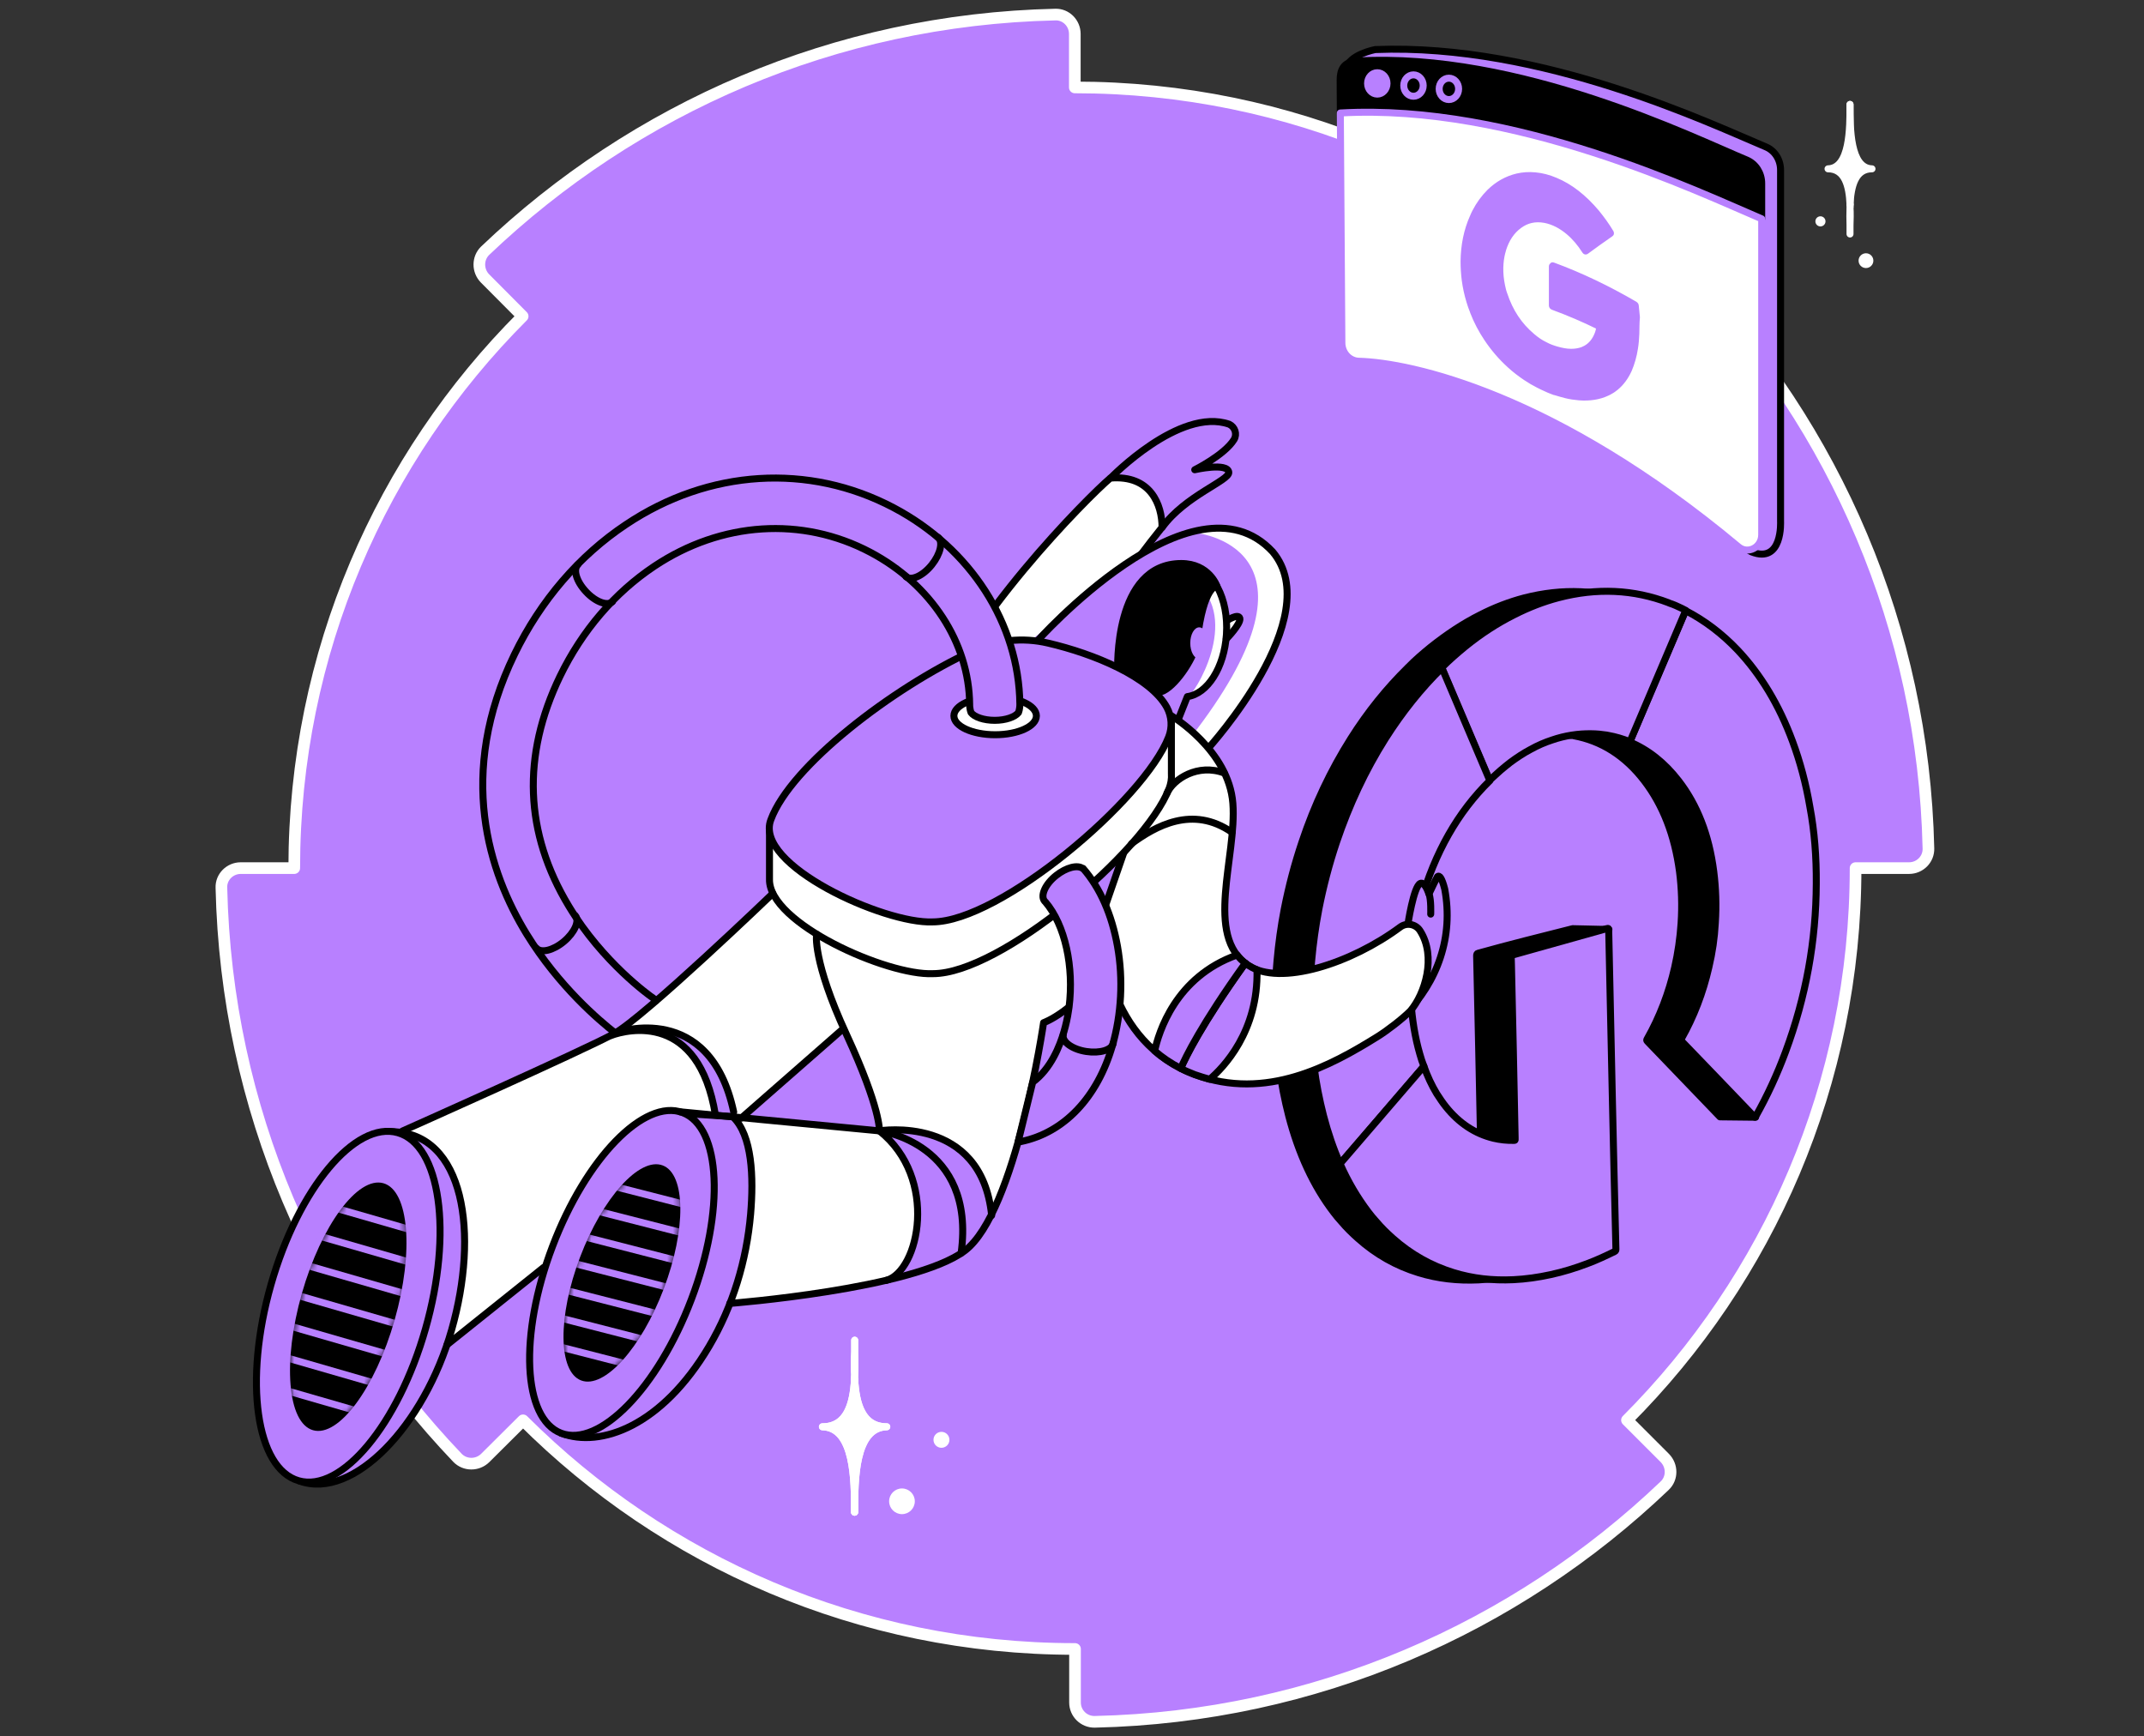 <svg width="368" height="298" viewBox="0 0 368 298" fill="none" xmlns="http://www.w3.org/2000/svg">
<rect x="0" y="0" width="368" height="298" fill="#333333" stroke="none"/>
<path d="M279.223 54.243C254.996 30.016 221.484 15.005 184.483 15.005V5.823C184.483 3.959 182.958 2.434 181.129 2.502C143.212 3.349 108.854 18.631 83.271 43.028C81.95 44.315 81.95 46.45 83.237 47.772L89.709 54.277C65.482 78.505 50.505 112.016 50.505 148.984H41.323C39.459 148.984 37.934 150.509 38.002 152.338C38.849 190.289 54.131 224.647 78.528 250.196C79.815 251.518 81.95 251.518 83.271 250.23L89.777 243.758C114.038 267.985 147.516 282.996 184.517 282.996V292.179C184.517 294.042 186.042 295.533 187.905 295.499C225.822 294.652 260.18 279.371 285.729 254.974C287.084 253.686 287.05 251.552 285.763 250.23L279.257 243.724C303.484 219.463 318.495 185.985 318.495 148.984H327.677C329.541 148.984 331.066 147.459 330.998 145.595C330.151 107.679 314.869 73.32 290.472 47.738C289.185 46.416 287.05 46.416 285.729 47.704L279.223 54.243Z" fill="#B880FF" stroke="white" stroke-width="2" stroke-linecap="round" stroke-linejoin="round"/>
<path d="M190.609 82.053C190.609 82.053 202.43 69.833 210.978 72.804C211.979 73.272 212.38 74.507 211.812 75.442C210.176 78.08 205.068 80.618 205.068 80.618C205.068 80.618 210.71 79.316 210.911 81.052C211.078 82.454 203.431 85.059 199.491 90.501" fill="#B880FF"/>
<path d="M190.609 82.053C190.609 82.053 202.43 69.833 210.978 72.804C211.979 73.272 212.38 74.507 211.812 75.442C210.176 78.08 205.068 80.618 205.068 80.618C205.068 80.618 210.71 79.316 210.911 81.052C211.078 82.454 203.431 85.059 199.491 90.501" stroke="black" stroke-width="1.2" stroke-miterlimit="10" stroke-linecap="round" stroke-linejoin="round"/>
<path d="M195.852 95.142C196.787 93.874 197.922 92.438 199.458 90.501C199.458 86.695 197.555 81.453 190.576 82.053C186.636 85.392 165.533 106.629 159.456 123.491" fill="white"/>
<path d="M195.852 95.142C196.787 93.874 197.922 92.438 199.458 90.501C199.458 86.695 197.555 81.453 190.576 82.053C186.636 85.392 165.533 106.629 159.456 123.491" stroke="black" stroke-width="1.2" stroke-miterlimit="10" stroke-linecap="round" stroke-linejoin="round"/>
<path d="M207.371 128.433C207.371 128.433 227.906 105.894 218.424 94.675C204.734 79.983 177.888 110.168 177.888 110.168" fill="#B880FF"/>
<path d="M207.371 128.433L204.366 126.563C228.741 95.243 207.538 91.436 204.266 91.369C209.442 89.934 214.484 90.434 218.424 94.675C227.873 105.928 207.371 128.433 207.371 128.433Z" fill="white"/>
<path d="M207.371 128.433C207.371 128.433 227.906 105.894 218.424 94.675C204.734 79.983 177.888 110.168 177.888 110.168" stroke="black" stroke-width="1.2" stroke-miterlimit="10" stroke-linecap="round" stroke-linejoin="round"/>
<path d="M183.564 146.764L132.644 153.342C132.644 153.342 110.54 174.578 105.364 177.416C100.189 180.254 69.069 194.111 69.069 194.111C69.069 194.111 72.909 195.414 75.112 197.985C84.462 207.334 76.849 230.407 76.749 230.807L93.31 217.551L120.49 205.364L125.265 223.762C125.265 223.762 156.819 221.324 165.6 214.713C174.382 208.102 179.123 175.58 179.123 175.58C179.123 175.58 184.432 173.743 189.908 165.796L183.564 146.764ZM150.942 194.078L127.335 191.807L144.865 176.548C144.998 176.882 145.165 177.216 145.332 177.55C151.209 190.338 150.942 194.078 150.942 194.078Z" fill="white"/>
<path d="M122.794 191.34C119.922 173.777 107.835 176.615 104.863 177.717L105.932 177.183C105.932 177.183 121.859 171.573 125.966 190.839L126.2 192.108L122.794 191.34Z" fill="#B880FF"/>
<path d="M170.175 208.436C168.806 211.174 167.27 213.378 165.6 214.646C162.795 216.75 157.72 218.419 152.044 219.755C157.753 218.219 161.126 202.192 150.908 194.078C150.942 194.078 168.372 191.206 170.175 208.436Z" fill="#B880FF"/>
<path d="M96.315 245.967C103.06 248.538 113.611 244.765 121.725 231.041C125.799 224.129 128.136 216.349 128.837 208.369C129.372 202.092 129.138 194.813 125.765 191.641L114.112 190.873" fill="#B880FF"/>
<path d="M96.315 245.967C103.06 248.538 113.611 244.765 121.725 231.041C125.799 224.129 128.136 216.349 128.837 208.369C129.372 202.092 129.138 194.813 125.765 191.641L114.112 190.873" stroke="black" stroke-width="1.2" stroke-miterlimit="10" stroke-linecap="round" stroke-linejoin="round"/>
<path d="M210.51 108.866C210.143 114.576 207.238 119.083 203.799 119.551L201.027 126.529L188.84 124.225L197.087 115.21L198.056 115.377C197.154 113.374 196.687 110.769 196.854 107.998C197.254 101.854 200.627 97.046 204.366 97.279C208.173 97.546 210.911 102.722 210.51 108.866Z" fill="#B880FF"/>
<path d="M210.51 108.866C210.143 114.409 207.371 118.85 204.066 119.484C206.036 117.614 213.482 104.258 203.498 98.715C203.164 98.548 200.86 98.849 200.493 98.915C201.662 97.814 202.964 97.213 204.366 97.313C208.173 97.546 210.911 102.722 210.51 108.866Z" fill="white"/>
<path d="M210.61 106.495C210.61 106.495 212.58 105.193 212.814 106.128C213.014 107.063 210.477 109.667 210.477 109.667" fill="white"/>
<path d="M210.61 106.495C210.61 106.495 212.58 105.193 212.814 106.128C213.014 107.063 210.477 109.667 210.477 109.667" stroke="black" stroke-width="1.2" stroke-miterlimit="10" stroke-linecap="round" stroke-linejoin="round"/>
<path d="M210.51 108.866C210.143 114.576 207.238 119.083 203.799 119.551L201.027 126.529L188.84 124.225L197.087 115.21L198.056 115.377C197.154 113.374 196.687 110.769 196.854 107.998C197.254 101.854 200.627 97.046 204.366 97.279C208.173 97.546 210.911 102.722 210.51 108.866Z" stroke="black" stroke-width="1.2" stroke-miterlimit="10" stroke-linecap="round" stroke-linejoin="round"/>
<path d="M208.874 100.585C208.874 100.585 206.603 100.351 205.468 110.001C205.168 112.539 202.129 117.314 199.725 118.549C197.321 119.785 191.845 115.01 191.845 115.01C191.845 115.01 191.077 96.712 202.764 96.712C207.538 96.712 208.874 100.585 208.874 100.585Z" fill="black" stroke="black" stroke-width="1.2" stroke-miterlimit="10" stroke-linecap="round" stroke-linejoin="round"/>
<path d="M205.836 113.073C206.684 113.073 207.371 111.862 207.371 110.368C207.371 108.875 206.684 107.664 205.836 107.664C204.987 107.664 204.3 108.875 204.3 110.368C204.3 111.862 204.987 113.073 205.836 113.073Z" fill="#B880FF"/>
<path d="M300.53 180.488C304.036 171.072 305.773 161.422 305.806 151.639C305.806 147.098 305.472 142.69 304.738 138.45C304.07 134.476 303.068 130.737 301.766 127.231C299.428 120.987 296.29 115.778 292.316 111.537C289.445 108.499 286.273 106.161 282.8 104.458C282.099 104.124 281.398 103.791 280.697 103.557C280.663 103.523 280.596 103.49 280.563 103.49C274.553 101.186 268.242 100.919 261.597 102.622C259.06 103.29 256.522 104.258 254.051 105.527C251.113 106.996 248.308 108.866 245.537 111.07C244.234 112.138 242.932 113.24 241.697 114.509C241.663 114.542 241.63 114.542 241.63 114.576C238.024 118.115 234.751 122.155 231.846 126.763C228.407 132.206 225.603 138.116 223.466 144.527C222.197 148.3 221.195 152.14 220.427 156.046C219.859 158.985 219.459 161.923 219.192 164.861C219.025 166.631 218.958 168.434 218.891 170.17C218.891 170.738 218.924 171.306 218.858 171.907C218.891 173.142 218.924 174.378 218.924 175.613C218.958 175.68 218.958 175.78 218.958 175.847C219.058 178.284 219.258 180.655 219.559 182.992C219.926 185.931 220.494 188.769 221.195 191.507C222.865 197.918 225.402 203.494 228.908 208.068C229.342 208.636 229.776 209.17 230.244 209.671C231.112 210.706 232.08 211.641 233.049 212.509C236.187 215.314 239.66 217.251 243.466 218.419C246.805 219.455 250.245 219.822 253.784 219.655C255.888 219.555 258.024 219.254 260.161 218.787C262.332 218.319 264.502 217.651 266.673 216.817C268.175 216.249 269.678 215.548 271.18 214.813C271.381 214.713 271.381 214.58 271.381 214.379C271.047 199.487 270.746 184.595 270.412 169.703L272.082 167.299L276.155 159.519L270.112 159.385C270.078 159.352 270.012 159.352 269.911 159.385C264.369 160.788 259.093 162.09 253.717 163.593C253.483 163.659 253.45 163.76 253.45 164.06C253.684 174.344 253.917 184.996 254.118 195.28C254.118 195.347 254.118 195.447 254.118 195.514C254.151 195.714 254.084 195.747 253.951 195.747C252.749 195.781 251.547 195.647 250.412 195.38C247.239 194.612 244.501 192.809 242.231 189.971C241.663 189.27 241.162 188.502 240.662 187.734C239.426 185.697 238.491 183.426 237.757 180.922C236.955 178.084 236.454 175.045 236.221 171.873C236.02 169.269 236.02 166.631 236.221 163.96C236.488 160.921 236.989 157.883 237.857 154.911C240.561 145.328 245.203 137.815 251.647 132.239C252.181 131.772 252.749 131.338 253.283 130.903C255.62 129.201 258.024 127.898 260.495 127.064C262.766 126.296 265.003 125.962 267.207 125.995C268.142 125.995 269.043 126.129 269.945 126.229C269.978 126.229 270.012 126.262 270.078 126.262C274.853 127.13 278.927 129.701 282.232 134.009C285.405 138.149 287.441 143.325 288.276 149.602C288.643 152.474 288.744 155.412 288.543 158.45C288.376 160.988 288.009 163.526 287.441 166.03C286.44 170.404 284.87 174.511 282.733 178.284C282.633 178.451 282.6 178.551 282.733 178.685C286.907 183.026 291.081 187.366 295.221 191.674L301.332 191.741L299.629 182.825C299.963 181.991 300.263 181.189 300.53 180.488Z" fill="black" stroke="black" stroke-width="1.2" stroke-miterlimit="10" stroke-linecap="round" stroke-linejoin="round"/>
<path d="M260.896 164.06L254.719 163.826" stroke="black" stroke-width="1.2" stroke-miterlimit="10" stroke-linecap="round" stroke-linejoin="round"/>
<path d="M311.75 151.639C311.716 161.456 309.98 171.072 306.474 180.521C305.038 184.395 303.335 188.068 301.365 191.574C301.265 191.741 301.232 191.774 301.098 191.64C296.924 187.3 292.784 182.959 288.61 178.652C288.477 178.485 288.51 178.384 288.61 178.251C290.747 174.478 292.316 170.371 293.318 165.997C293.919 163.459 294.286 160.955 294.42 158.417C294.62 155.379 294.52 152.44 294.153 149.569C293.352 143.291 291.315 138.116 288.109 133.975C285.705 130.87 282.9 128.666 279.728 127.331L289.311 104.792C292.55 106.462 295.522 108.699 298.226 111.537C302.2 115.744 305.372 120.987 307.676 127.231C308.978 130.737 309.98 134.51 310.648 138.45C311.449 142.69 311.783 147.098 311.75 151.639Z" fill="#B880FF" stroke="black" stroke-width="1.2" stroke-miterlimit="10" stroke-linecap="round" stroke-linejoin="round"/>
<path d="M289.345 104.759L279.762 127.297C278.56 126.796 277.291 126.429 275.989 126.195C275.955 126.195 275.922 126.162 275.855 126.162C274.953 126.029 274.052 125.928 273.117 125.928C270.88 125.895 268.643 126.229 266.406 126.997C265.17 127.398 263.935 127.932 262.733 128.6C261.531 129.234 260.362 130.002 259.193 130.87C258.659 131.304 258.091 131.738 257.557 132.206C256.923 132.773 256.288 133.341 255.654 133.942L247.44 114.609C247.473 114.576 247.473 114.576 247.507 114.542C247.54 114.509 247.573 114.509 247.573 114.475C248.809 113.24 250.111 112.105 251.413 111.036C254.151 108.799 256.989 106.963 259.928 105.493C262.432 104.225 264.936 103.256 267.474 102.589C274.085 100.852 280.396 101.153 286.44 103.457C286.473 103.49 286.54 103.523 286.573 103.523C287.308 103.757 288.009 104.091 288.71 104.425C288.944 104.559 289.144 104.659 289.345 104.759Z" fill="#B880FF" stroke="black" stroke-width="1.2" stroke-miterlimit="10" stroke-linecap="round" stroke-linejoin="round"/>
<path d="M242.164 163.926C241.93 166.631 241.964 169.235 242.164 171.84C242.398 175.012 242.865 178.017 243.7 180.889C243.9 181.623 244.134 182.324 244.401 182.992L230.01 199.721C228.875 197.15 227.94 194.412 227.172 191.473C226.471 188.735 225.903 185.897 225.536 182.959C225.235 180.622 225.035 178.217 224.935 175.813C224.935 175.747 224.935 175.646 224.901 175.58C224.868 174.344 224.835 173.109 224.801 171.907C224.868 171.306 224.835 170.738 224.835 170.17C224.868 168.401 224.968 166.631 225.135 164.861C225.402 161.923 225.803 158.985 226.37 156.046C227.138 152.14 228.14 148.3 229.409 144.527C231.579 138.116 234.351 132.206 237.79 126.763C240.695 122.189 243.934 118.148 247.507 114.642L255.721 133.975C250.245 139.351 246.271 146.296 243.834 154.911C242.965 157.849 242.431 160.888 242.164 163.926Z" fill="#B880FF" stroke="black" stroke-width="1.2" stroke-miterlimit="10" stroke-linecap="round" stroke-linejoin="round"/>
<path d="M241.029 174.278C242.798 170.171 244.735 163.626 241.63 158.784C241.63 158.784 242.632 152.04 243.8 151.605C244.368 151.372 244.902 152.373 245.269 153.409C245.77 152.373 246.238 151.338 246.739 150.437C247.039 150.17 247.473 150.604 247.974 152.574C249.51 160.754 246.772 168.501 241.029 174.278Z" fill="#B880FF" stroke="black" stroke-width="1.2" stroke-miterlimit="10" stroke-linecap="round" stroke-linejoin="round"/>
<path d="M242.064 173.509C240.695 174.879 238.091 176.882 236.421 177.917C228.474 182.859 217.322 189.003 205.068 184.395C190.142 178.785 188.539 161.723 189.508 156.113L201.027 122.823C201.027 122.823 210.911 128.7 211.612 137.882C212.313 147.031 206.637 160.621 214.216 165.663C219.692 169.336 231.913 165.362 240.361 159.085C241.463 158.284 242.999 158.584 243.734 159.719C246.605 164.16 244.568 170.605 242.064 173.509Z" fill="white" stroke="black" stroke-width="1.2" stroke-miterlimit="10" stroke-linecap="round" stroke-linejoin="round"/>
<path d="M276.122 159.619C276.122 159.352 276.055 159.285 275.855 159.352C270.947 160.721 266.072 162.09 261.197 163.459C260.696 163.593 260.162 163.76 259.661 163.893C259.427 163.96 259.394 164.06 259.394 164.361C259.394 164.761 259.427 165.129 259.427 165.529C259.661 175.446 259.861 185.33 260.061 195.247C260.061 195.314 260.061 195.414 260.061 195.481C260.095 195.681 260.028 195.714 259.894 195.714C258.692 195.748 257.49 195.614 256.355 195.347C253.183 194.579 250.445 192.776 248.174 189.938C247.607 189.237 247.106 188.469 246.605 187.701C245.737 186.265 245.002 184.695 244.401 182.993L230.01 199.721C231.346 202.76 232.982 205.531 234.885 208.035C235.319 208.603 235.753 209.137 236.221 209.638C237.089 210.673 238.057 211.608 239.026 212.476C242.164 215.281 245.67 217.218 249.443 218.386C252.782 219.421 256.222 219.789 259.761 219.622C261.865 219.522 264.001 219.221 266.138 218.754C268.309 218.286 270.479 217.618 272.65 216.784C274.152 216.216 275.655 215.515 277.157 214.78C277.358 214.68 277.358 214.546 277.358 214.346C276.89 196.115 276.523 177.884 276.122 159.619Z" fill="#B880FF" stroke="black" stroke-width="1.2" stroke-miterlimit="10" stroke-linecap="round" stroke-linejoin="round"/>
<path d="M201.061 123.992V132.807C201.128 133.675 200.961 134.543 200.66 135.345C196.453 146.23 171.644 167.132 160.124 167.099C152.311 167.466 131.909 158.451 132.076 150.905V142.089" fill="white"/>
<path d="M201.061 123.992V132.807C201.128 133.675 200.961 134.543 200.66 135.345C196.453 146.23 171.644 167.132 160.124 167.099C152.311 167.466 131.909 158.451 132.076 150.905V142.089" stroke="black" stroke-width="1.2" stroke-miterlimit="10" stroke-linecap="round" stroke-linejoin="round"/>
<path d="M179.891 110.368C175.517 109.333 170.943 109.834 166.869 111.737C153.179 118.048 135.716 131.438 132.31 140.687C129.338 148.433 151.81 158.584 160.057 158.217C171.577 158.217 196.386 137.314 200.593 126.463C201.228 124.826 201.127 122.99 200.293 121.421C197.454 116.178 187.671 112.172 179.891 110.368Z" fill="#B880FF" stroke="black" stroke-width="1.2" stroke-miterlimit="10" stroke-linecap="round" stroke-linejoin="round"/>
<path d="M170.809 126.095C174.719 126.095 177.888 124.645 177.888 122.857C177.888 121.068 174.719 119.618 170.809 119.618C166.9 119.618 163.73 121.068 163.73 122.857C163.73 124.645 166.9 126.095 170.809 126.095Z" fill="white" stroke="black" stroke-width="1.2" stroke-miterlimit="10" stroke-linecap="round" stroke-linejoin="round"/>
<path d="M194.216 144.794C198.289 141.822 204.667 138.116 211.478 142.857" stroke="black" stroke-width="1.2" stroke-miterlimit="10" stroke-linecap="round" stroke-linejoin="round"/>
<path d="M200.293 136.146C201.428 133.675 205.602 130.97 210.143 132.673" stroke="black" stroke-width="1.2" stroke-miterlimit="10" stroke-linecap="round" stroke-linejoin="round"/>
<path d="M118.674 222.985C124.437 207.795 123.769 193.455 117.182 190.956C110.596 188.457 100.585 198.746 94.822 213.937C89.06 229.127 89.728 243.467 96.314 245.966C102.901 248.464 112.912 238.176 118.674 222.985Z" fill="#B880FF" stroke="black" stroke-width="1.2" stroke-miterlimit="10" stroke-linecap="round" stroke-linejoin="round"/>
<path d="M113.929 221.185C117.795 210.995 117.713 201.514 113.748 200.01C109.782 198.506 103.433 205.547 99.568 215.737C95.702 225.927 95.783 235.408 99.749 236.912C103.714 238.416 110.063 231.375 113.929 221.185Z" fill="black"/>
<path d="M67.232 194.212C79.787 194.445 82.225 211.742 77.517 228.236C72.808 244.731 60.588 257.486 51.439 254.181" fill="#B880FF"/>
<path d="M67.232 194.212C79.787 194.445 82.225 211.742 77.517 228.236C72.808 244.731 60.588 257.486 51.439 254.181" stroke="black" stroke-width="1.2" stroke-miterlimit="10" stroke-linecap="round" stroke-linejoin="round"/>
<path d="M73.036 228.041C77.737 211.547 75.61 196.485 68.285 194.397C60.961 192.309 51.212 203.988 46.512 220.481C41.811 236.974 43.938 252.037 51.262 254.124C58.586 256.212 68.335 244.534 73.036 228.041Z" fill="#B880FF" stroke="black" stroke-width="1.2" stroke-miterlimit="10" stroke-linecap="round" stroke-linejoin="round"/>
<path d="M67.737 226.531C71.073 214.826 70.212 204.321 65.814 203.067C61.416 201.814 55.146 210.286 51.81 221.991C48.474 233.696 49.335 244.201 53.733 245.455C58.131 246.708 64.401 238.236 67.737 226.531Z" fill="black"/>
<path d="M152.077 219.755C157.787 218.219 161.159 202.192 150.942 194.078C150.942 194.078 167.57 196.148 164.966 215.08" stroke="black" stroke-width="1.2" stroke-miterlimit="10" stroke-linecap="round" stroke-linejoin="round"/>
<path d="M170.208 208.603C168.472 191.206 150.942 194.078 150.942 194.078" stroke="black" stroke-width="1.2" stroke-miterlimit="10" stroke-linecap="round" stroke-linejoin="round"/>
<path d="M112.576 171.773C112.343 171.473 112.042 171.206 111.708 171.005C111.641 170.939 103.528 165.262 97.651 155.546C90.038 142.957 89.537 129.702 96.115 116.078C99.921 108.232 105.498 101.72 112.309 97.179C123.829 89.5 137.686 88.598 149.373 94.775C159.79 100.285 166.335 110.268 166.435 120.92C166.435 121.087 166.435 121.287 166.468 121.454C166.502 121.755 166.569 122.022 166.669 122.289C167.236 123.057 168.839 123.624 170.742 123.624C172.612 123.624 174.215 123.057 174.816 122.289C174.916 122.022 174.983 121.721 175.016 121.421C175.05 121.22 175.05 121.02 175.05 120.82C174.883 107.03 166.602 94.108 153.379 87.129C138.821 79.449 121.659 80.518 107.468 90C99.387 95.376 92.776 103.089 88.302 112.305C78.318 132.874 83.927 149.769 90.405 160.32C95.915 169.269 102.86 175.146 105.598 177.283" fill="#B880FF"/>
<path d="M112.576 171.773C112.343 171.473 112.042 171.206 111.708 171.005C111.641 170.939 103.528 165.262 97.651 155.546C90.038 142.957 89.537 129.702 96.115 116.078C99.921 108.232 105.498 101.72 112.309 97.179C123.829 89.5 137.686 88.598 149.373 94.775C159.79 100.285 166.335 110.268 166.435 120.92C166.435 121.087 166.435 121.287 166.468 121.454C166.502 121.755 166.569 122.022 166.669 122.289C167.236 123.057 168.839 123.624 170.742 123.624C172.612 123.624 174.215 123.057 174.816 122.289C174.916 122.022 174.983 121.721 175.016 121.421C175.05 121.22 175.05 121.02 175.05 120.82C174.883 107.03 166.602 94.108 153.379 87.129C138.821 79.449 121.659 80.518 107.468 90C99.387 95.376 92.776 103.089 88.302 112.305C78.318 132.874 83.927 149.769 90.405 160.32C95.915 169.269 102.86 175.146 105.598 177.283" stroke="black" stroke-width="1.2" stroke-miterlimit="10" stroke-linecap="round" stroke-linejoin="round"/>
<path d="M105.13 103.256C104.262 104.058 102.225 103.323 100.589 101.553C98.953 99.817 98.319 97.747 99.187 96.912" stroke="black" stroke-width="1.2" stroke-miterlimit="10" stroke-linecap="round" stroke-linejoin="round"/>
<path d="M160.992 92.204C161.927 92.939 161.426 95.076 159.924 96.945C158.421 98.815 156.451 99.717 155.516 98.982" stroke="black" stroke-width="1.2" stroke-miterlimit="10" stroke-linecap="round" stroke-linejoin="round"/>
<path d="M98.753 157.148C99.521 158.05 98.619 160.053 96.783 161.589C94.946 163.125 92.843 163.626 92.075 162.725" stroke="black" stroke-width="1.2" stroke-miterlimit="10" stroke-linecap="round" stroke-linejoin="round"/>
<path d="M105.898 177.183C105.898 177.183 121.825 171.573 125.933 190.839" stroke="black" stroke-width="1.2" stroke-miterlimit="10" stroke-linecap="round" stroke-linejoin="round"/>
<path d="M104.863 177.717C107.835 176.615 119.922 173.777 122.794 191.34" stroke="black" stroke-width="1.2" stroke-miterlimit="10" stroke-linecap="round" stroke-linejoin="round"/>
<path d="M236.067 8.505C264.716 7.37 293.866 21.361 303.082 25.201C304.618 25.835 305.619 27.404 305.619 29.174V89.477C305.619 89.477 306.02 96.823 300.644 94.719C297.873 93.617 280.644 73.917 249.557 61.83C233.029 45.135 229.122 24.8 231.026 11.845C231.493 9.34 236.067 8.505 236.067 8.505Z" fill="#B880FF" stroke="black" stroke-width="1.2" stroke-miterlimit="10" stroke-linecap="round" stroke-linejoin="round"/>
<path d="M302.381 31.478V37.555C291.929 33.148 259.875 17.688 230.057 19.358L230.024 13.714C230.024 12.012 230.591 10.643 232.829 10.476C260.709 8.84 290.661 23.665 299.843 27.471C301.379 28.139 302.381 29.709 302.381 31.478Z" fill="black" stroke="black" stroke-width="1.2" stroke-miterlimit="10" stroke-linecap="round" stroke-linejoin="round"/>
<path d="M230.057 19.391L230.324 58.825C230.324 60.561 231.627 61.964 233.263 61.997C242.011 62.231 266.82 67.473 298.407 93.851C300.01 95.187 302.381 93.951 302.381 91.781V37.555C291.963 33.148 259.875 17.688 230.057 19.391ZM280.777 57.255C280.744 58.124 280.677 58.958 280.543 59.76C280.343 61.095 279.976 62.331 279.508 63.433C278.941 64.668 278.206 65.67 277.271 66.438C276.971 66.672 276.67 66.905 276.336 67.072C276.169 67.172 276.002 67.273 275.835 67.339C274.433 68.007 272.83 68.241 271.061 68.107C270.293 68.041 269.558 67.94 268.757 67.74C268.122 67.573 267.521 67.406 266.887 67.206C266.853 67.206 266.853 67.172 266.82 67.206C266.519 67.072 266.186 66.972 265.885 66.838C265.718 66.772 265.585 66.705 265.451 66.638C265.017 66.438 264.549 66.237 264.115 66.004C263.381 65.636 262.646 65.202 261.945 64.735C261.01 64.1 260.075 63.399 259.207 62.598C257.738 61.262 256.436 59.76 255.3 58.057C254.332 56.621 253.531 55.085 252.896 53.449V53.416C252.663 52.848 252.462 52.28 252.295 51.713C251.928 50.511 251.661 49.275 251.494 48.04C251.36 46.971 251.294 45.903 251.294 44.868C251.327 42.13 251.828 39.592 252.863 37.288C252.863 37.255 252.896 37.255 252.896 37.221C252.996 36.954 253.13 36.687 253.264 36.42C253.931 35.118 254.766 33.983 255.734 33.014C257.103 31.678 258.639 30.81 260.409 30.376C261.411 30.143 262.446 30.076 263.481 30.176C264.616 30.276 265.785 30.577 266.954 31.078C269.458 32.113 271.795 33.949 273.966 36.52C274.834 37.589 275.668 38.724 276.403 39.959C276.436 40.026 276.436 40.059 276.403 40.059C275.001 41.028 273.598 42.029 272.196 43.065C272.162 43.098 272.129 43.065 272.096 42.998C271.294 41.729 270.359 40.627 269.291 39.726C268.69 39.225 268.055 38.791 267.421 38.457C266.653 38.056 265.885 37.789 265.15 37.655C263.481 37.355 262.012 37.689 260.743 38.624C259.407 39.592 258.472 40.994 257.905 42.831V42.864C257.805 43.198 257.704 43.566 257.638 43.933C257.471 44.801 257.404 45.736 257.437 46.671C257.471 47.706 257.638 48.741 257.905 49.809C257.972 50.043 258.038 50.31 258.139 50.544C259.107 53.482 260.676 55.886 262.947 57.79C263.648 58.391 264.383 58.892 265.15 59.259C265.818 59.626 266.486 59.86 267.187 60.06C268.022 60.294 268.823 60.461 269.625 60.461H269.725C270.393 60.461 270.994 60.361 271.595 60.16C271.829 60.06 272.062 59.96 272.296 59.827C273.164 59.326 273.832 58.524 274.266 57.422C274.433 57.022 274.533 56.588 274.6 56.12C274.6 56.087 274.6 56.053 274.567 56.02C274.533 56.02 274.533 55.987 274.5 55.987C271.862 54.684 269.191 53.549 266.553 52.581C266.486 52.547 266.453 52.514 266.453 52.447C266.453 50.21 266.453 47.94 266.453 45.703C266.453 45.602 266.486 45.602 266.553 45.636C271.261 47.372 275.936 49.609 280.577 52.314C280.644 52.347 280.644 52.38 280.677 52.447C280.744 53.115 280.811 53.783 280.877 54.451C280.777 55.452 280.811 56.387 280.777 57.255Z" fill="white" stroke="#B880FF" stroke-width="1.2" stroke-miterlimit="10" stroke-linecap="round" stroke-linejoin="round"/>
<path d="M140.157 160.321C140.157 160.321 139.389 164.761 145.299 177.55C151.209 190.338 150.942 194.078 150.942 194.078L116.717 190.806" stroke="black" stroke-width="1.2" stroke-miterlimit="10" stroke-linecap="round" stroke-linejoin="round"/>
<path d="M189.908 165.73C184.432 173.677 179.123 175.513 179.123 175.513C179.123 175.513 174.382 208.035 165.6 214.647C156.818 221.258 125.265 223.695 125.265 223.695" stroke="black" stroke-width="1.2" stroke-miterlimit="10" stroke-linecap="round" stroke-linejoin="round"/>
<path d="M132.644 153.342C132.644 153.342 110.54 174.578 105.364 177.416C100.189 180.255 69.069 194.112 69.069 194.112" stroke="black" stroke-width="1.2" stroke-miterlimit="10" stroke-linecap="round" stroke-linejoin="round"/>
<path d="M76.749 230.774L93.31 217.518" stroke="black" stroke-width="1.2" stroke-miterlimit="10" stroke-linecap="round" stroke-linejoin="round"/>
<path d="M127.201 191.908L144.464 176.782" stroke="black" stroke-width="1.2" stroke-miterlimit="10" stroke-linecap="round" stroke-linejoin="round"/>
<path d="M245.57 156.881C245.57 156.881 245.67 154.377 245.269 153.375Z" fill="#B880FF"/>
<path d="M245.57 156.881C245.57 156.881 245.67 154.377 245.269 153.375" stroke="black" stroke-width="1.2" stroke-miterlimit="10" stroke-linecap="round" stroke-linejoin="round"/>
<path d="M207.639 185.229C206.804 184.996 205.936 184.729 205.068 184.428C204.233 184.094 203.398 183.76 202.663 183.36C203.465 181.49 206.203 175.813 213.749 165.295C213.916 165.429 214.083 165.563 214.25 165.663C214.717 165.963 215.218 166.23 215.752 166.431C216.02 177.049 209.943 183.259 207.639 185.229Z" fill="#B880FF" stroke="black" stroke-width="1.2" stroke-miterlimit="10" stroke-linecap="round" stroke-linejoin="round"/>
<path d="M213.749 165.295C206.203 175.813 203.465 181.49 202.663 183.36C200.96 182.491 199.491 181.49 198.189 180.354C198.857 177.249 201.728 167.633 212.347 163.893C212.747 164.427 213.215 164.895 213.749 165.295Z" fill="#B880FF" stroke="black" stroke-width="1.2" stroke-miterlimit="10" stroke-linecap="round" stroke-linejoin="round"/>
<path d="M177.253 185.73C180.359 183.426 181.895 179.553 182.629 177.016C182.963 175.847 183.23 174.678 183.397 173.476C183.431 173.276 183.464 173.075 183.497 172.842C184.365 165.963 182.829 158.751 179.424 154.778C179.357 154.744 179.323 154.677 179.29 154.644C178.522 153.709 179.424 151.706 181.294 150.236C183.03 148.867 184.966 148.367 185.868 149.068C185.868 149.068 185.901 149.068 185.901 149.034C188.84 152.407 190.843 156.981 191.811 162.424C192.813 168.034 192.479 174.077 190.943 179.42C188.372 188.335 182.663 194.378 175.25 195.914C175.083 195.948 174.916 195.981 174.749 195.981L177.253 185.73Z" fill="#B880FF" stroke="black" stroke-width="1.2" stroke-miterlimit="10" stroke-linecap="round" stroke-linejoin="round"/>
<path d="M191.077 179.019C190.877 180.188 188.806 180.822 186.436 180.455C184.065 180.087 182.295 178.819 182.496 177.65" stroke="black" stroke-width="1.2" stroke-miterlimit="10" stroke-linecap="round" stroke-linejoin="round"/>
<path d="M236.401 16.152C237.323 16.152 238.071 15.33 238.071 14.316C238.071 13.301 237.323 12.479 236.401 12.479C235.479 12.479 234.732 13.301 234.732 14.316C234.732 15.33 235.479 16.152 236.401 16.152Z" fill="#B880FF" stroke="#B880FF" stroke-width="1.2" stroke-miterlimit="10" stroke-linecap="round" stroke-linejoin="round"/>
<path d="M242.612 16.519C243.534 16.519 244.282 15.697 244.282 14.683C244.282 13.668 243.534 12.846 242.612 12.846C241.69 12.846 240.943 13.668 240.943 14.683C240.943 15.697 241.69 16.519 242.612 16.519Z" stroke="#B880FF" stroke-width="1.2" stroke-miterlimit="10" stroke-linecap="round" stroke-linejoin="round"/>
<path d="M248.689 17.087C249.611 17.087 250.359 16.265 250.359 15.25C250.359 14.236 249.611 13.414 248.689 13.414C247.767 13.414 247.02 14.236 247.02 15.25C247.02 16.265 247.767 17.087 248.689 17.087Z" stroke="#B880FF" stroke-width="1.2" stroke-miterlimit="10" stroke-linecap="round" stroke-linejoin="round"/>
<mask id="mask0" mask-type="alpha" maskUnits="userSpaceOnUse" x="45" y="200" width="29" height="48">
<path d="M67.737 226.531C71.073 214.826 70.212 204.321 65.814 203.067C61.416 201.814 55.146 210.286 51.81 221.991C48.474 233.696 49.335 244.201 53.733 245.455C58.131 246.708 64.401 238.236 67.737 226.531Z" fill="black"/>
</mask>
<g mask="url(#mask0)">
<path d="M46.029 203.995L80.254 213.878" stroke="#B880FF" stroke-width="1.2" stroke-miterlimit="10" stroke-linecap="round" stroke-linejoin="round"/>
<path d="M46.029 209.604L80.254 219.488" stroke="#B880FF" stroke-width="1.2" stroke-miterlimit="10" stroke-linecap="round" stroke-linejoin="round"/>
<path d="M46.029 215.247L80.254 225.131" stroke="#B880FF" stroke-width="1.2" stroke-miterlimit="10" stroke-linecap="round" stroke-linejoin="round"/>
<path d="M46.029 220.857L80.254 230.74" stroke="#B880FF" stroke-width="1.2" stroke-miterlimit="10" stroke-linecap="round" stroke-linejoin="round"/>
<path d="M46.029 226.5L80.254 236.384" stroke="#B880FF" stroke-width="1.2" stroke-miterlimit="10" stroke-linecap="round" stroke-linejoin="round"/>
<path d="M46.029 232.109L80.254 241.993" stroke="#B880FF" stroke-width="1.2" stroke-miterlimit="10" stroke-linecap="round" stroke-linejoin="round"/>
<path d="M46.029 237.752L80.254 247.636" stroke="#B880FF" stroke-width="1.2" stroke-miterlimit="10" stroke-linecap="round" stroke-linejoin="round"/>
</g>
<mask id="mask1" mask-type="alpha" maskUnits="userSpaceOnUse" x="92" y="197" width="29" height="43">
<path d="M113.929 221.185C117.794 210.995 117.713 201.514 113.748 200.01C109.782 198.505 103.433 205.547 99.567 215.737C95.702 225.927 95.783 235.407 99.749 236.912C103.714 238.416 110.063 231.375 113.929 221.185Z" fill="black"/>
</mask>
<g mask="url(#mask1)">
<path d="M93.744 200.623L127.669 209.304" stroke="#B880FF" stroke-width="1.2" stroke-miterlimit="10" stroke-linecap="round" stroke-linejoin="round"/>
<path d="M93.577 205.564L127.535 214.246" stroke="#B880FF" stroke-width="1.2" stroke-miterlimit="10" stroke-linecap="round" stroke-linejoin="round"/>
<path d="M93.444 210.506L127.368 219.221" stroke="#B880FF" stroke-width="1.2" stroke-miterlimit="10" stroke-linecap="round" stroke-linejoin="round"/>
<path d="M93.277 215.481L127.201 224.163" stroke="#B880FF" stroke-width="1.2" stroke-miterlimit="10" stroke-linecap="round" stroke-linejoin="round"/>
<path d="M93.11 220.423L127.034 229.105" stroke="#B880FF" stroke-width="1.2" stroke-miterlimit="10" stroke-linecap="round" stroke-linejoin="round"/>
<path d="M92.943 225.365L126.901 234.08" stroke="#B880FF" stroke-width="1.2" stroke-miterlimit="10" stroke-linecap="round" stroke-linejoin="round"/>
<path d="M92.809 230.307L126.734 239.022" stroke="#B880FF" stroke-width="1.2" stroke-miterlimit="10" stroke-linecap="round" stroke-linejoin="round"/>
</g>
<path d="M320.278 46.003C320.979 46.003 321.547 45.435 321.547 44.734C321.547 44.033 320.979 43.465 320.278 43.465C319.577 43.465 319.009 44.033 319.009 44.734C319.009 45.435 319.577 46.003 320.278 46.003Z" fill="white"/>
<path d="M312.465 38.858C312.944 38.858 313.333 38.469 313.333 37.989C313.333 37.51 312.944 37.121 312.465 37.121C311.985 37.121 311.596 37.51 311.596 37.989C311.596 38.469 311.985 38.858 312.465 38.858Z" fill="white"/>
<path d="M161.593 248.471C162.349 248.471 162.962 247.858 162.962 247.102C162.962 246.346 162.349 245.733 161.593 245.733C160.837 245.733 160.224 246.346 160.224 247.102C160.224 247.858 160.837 248.471 161.593 248.471Z" fill="white"/>
<path d="M154.815 259.857C156.032 259.857 157.019 258.87 157.019 257.653C157.019 256.436 156.032 255.449 154.815 255.449C153.598 255.449 152.611 256.436 152.611 257.653C152.611 258.87 153.598 259.857 154.815 259.857Z" fill="white"/>
<path d="M146.701 236.15C146.768 234.748 146.735 233.345 146.701 232.01V230.006C146.701 230.407 146.701 230.841 146.701 231.275C146.701 230.841 146.701 230.407 146.701 230.006V232.01C146.635 233.312 146.601 234.748 146.701 236.15L146.668 236.751C146.668 236.684 146.668 236.584 146.668 236.517C146.668 236.584 146.668 236.684 146.668 236.751V236.15H146.701Z" fill="white"/>
<path d="M146.701 236.718V259.523C146.701 253.98 146.701 244.998 152.211 244.865C148.003 244.865 146.935 240.958 146.701 236.718Z" fill="white"/>
<path d="M141.158 244.865C146.668 244.998 146.668 254.014 146.668 259.523V236.718C146.434 240.958 145.366 244.865 141.158 244.865Z" fill="white"/>
<path d="M146.701 236.15C146.768 234.748 146.735 233.345 146.701 232.01V230.006C146.701 230.407 146.701 230.841 146.701 231.275C146.701 230.841 146.701 230.407 146.701 230.006V232.01C146.635 233.312 146.601 234.748 146.701 236.15L146.668 236.751C146.668 236.684 146.668 236.584 146.668 236.517C146.668 236.584 146.668 236.684 146.668 236.751V236.15H146.701Z" fill="white"/>
<path d="M146.701 236.15C146.768 234.748 146.735 233.345 146.701 232.01V230.006C146.701 230.407 146.701 230.841 146.701 231.275C146.701 230.841 146.701 230.407 146.701 230.006V232.01C146.635 233.312 146.601 234.748 146.701 236.15ZM146.701 236.15L146.668 236.751C146.668 236.684 146.668 236.584 146.668 236.517C146.668 236.584 146.668 236.684 146.668 236.751V236.15H146.701Z" stroke="white" stroke-width="1.2" stroke-miterlimit="10" stroke-linecap="round" stroke-linejoin="round"/>
<path d="M146.701 236.718V259.523C146.701 253.98 146.701 244.998 152.211 244.865C148.003 244.865 146.935 240.958 146.701 236.718Z" fill="white" stroke="white" stroke-width="1.2" stroke-miterlimit="10" stroke-linecap="round" stroke-linejoin="round"/>
<path d="M141.158 244.865C146.668 244.998 146.668 254.014 146.668 259.523V236.718C146.434 240.958 145.366 244.865 141.158 244.865Z" fill="white" stroke="white" stroke-width="1.2" stroke-miterlimit="10" stroke-linecap="round" stroke-linejoin="round"/>
<path d="M146.701 236.15C146.768 234.748 146.735 233.345 146.701 232.01V230.006C146.701 230.407 146.701 230.841 146.701 231.275C146.701 230.841 146.701 230.407 146.701 230.006V232.01C146.635 233.312 146.601 234.748 146.701 236.15ZM146.701 236.15L146.668 236.751C146.668 236.684 146.668 236.584 146.668 236.517C146.668 236.584 146.668 236.684 146.668 236.751V236.15H146.701Z" stroke="white" stroke-width="1.2" stroke-miterlimit="10" stroke-linecap="round" stroke-linejoin="round"/>
<path d="M146.701 236.718V259.523C146.701 253.98 146.701 244.998 152.211 244.865C148.003 244.865 146.935 240.958 146.701 236.718Z" stroke="white" stroke-width="1.2" stroke-miterlimit="10" stroke-linecap="round" stroke-linejoin="round"/>
<path d="M141.158 244.865C146.668 244.998 146.668 254.014 146.668 259.523V236.718C146.434 240.958 145.366 244.865 141.158 244.865Z" stroke="white" stroke-width="1.2" stroke-miterlimit="10" stroke-linecap="round" stroke-linejoin="round"/>
<path d="M317.54 35.552C317.506 36.62 317.506 37.655 317.54 38.657V40.16C317.54 39.859 317.54 39.525 317.54 39.191C317.54 39.525 317.54 39.859 317.54 40.16V38.657C317.573 37.689 317.607 36.62 317.54 35.552L317.573 35.118C317.573 35.184 317.573 35.251 317.573 35.318C317.573 35.251 317.573 35.184 317.573 35.118V35.552H317.54Z" fill="white"/>
<path d="M317.54 35.552C317.506 36.62 317.506 37.655 317.54 38.657V40.16C317.54 39.859 317.54 39.525 317.54 39.191C317.54 39.525 317.54 39.859 317.54 40.16V38.657C317.573 37.689 317.607 36.62 317.54 35.552ZM317.54 35.552L317.573 35.118C317.573 35.184 317.573 35.251 317.573 35.318C317.573 35.251 317.573 35.184 317.573 35.118V35.552H317.54Z" stroke="white" stroke-width="1.2" stroke-miterlimit="10" stroke-linecap="round" stroke-linejoin="round"/>
<path d="M317.54 35.118V17.922C317.54 22.095 317.54 28.874 313.767 28.974C316.672 28.974 317.406 31.912 317.54 35.118Z" fill="white" stroke="white" stroke-width="1.2" stroke-miterlimit="10" stroke-linecap="round" stroke-linejoin="round"/>
<path d="M321.313 28.974C317.54 28.874 317.54 22.095 317.54 17.922V35.118C317.707 31.912 318.441 28.974 321.313 28.974Z" fill="white" stroke="white" stroke-width="1.2" stroke-miterlimit="10" stroke-linecap="round" stroke-linejoin="round"/>
</svg>
